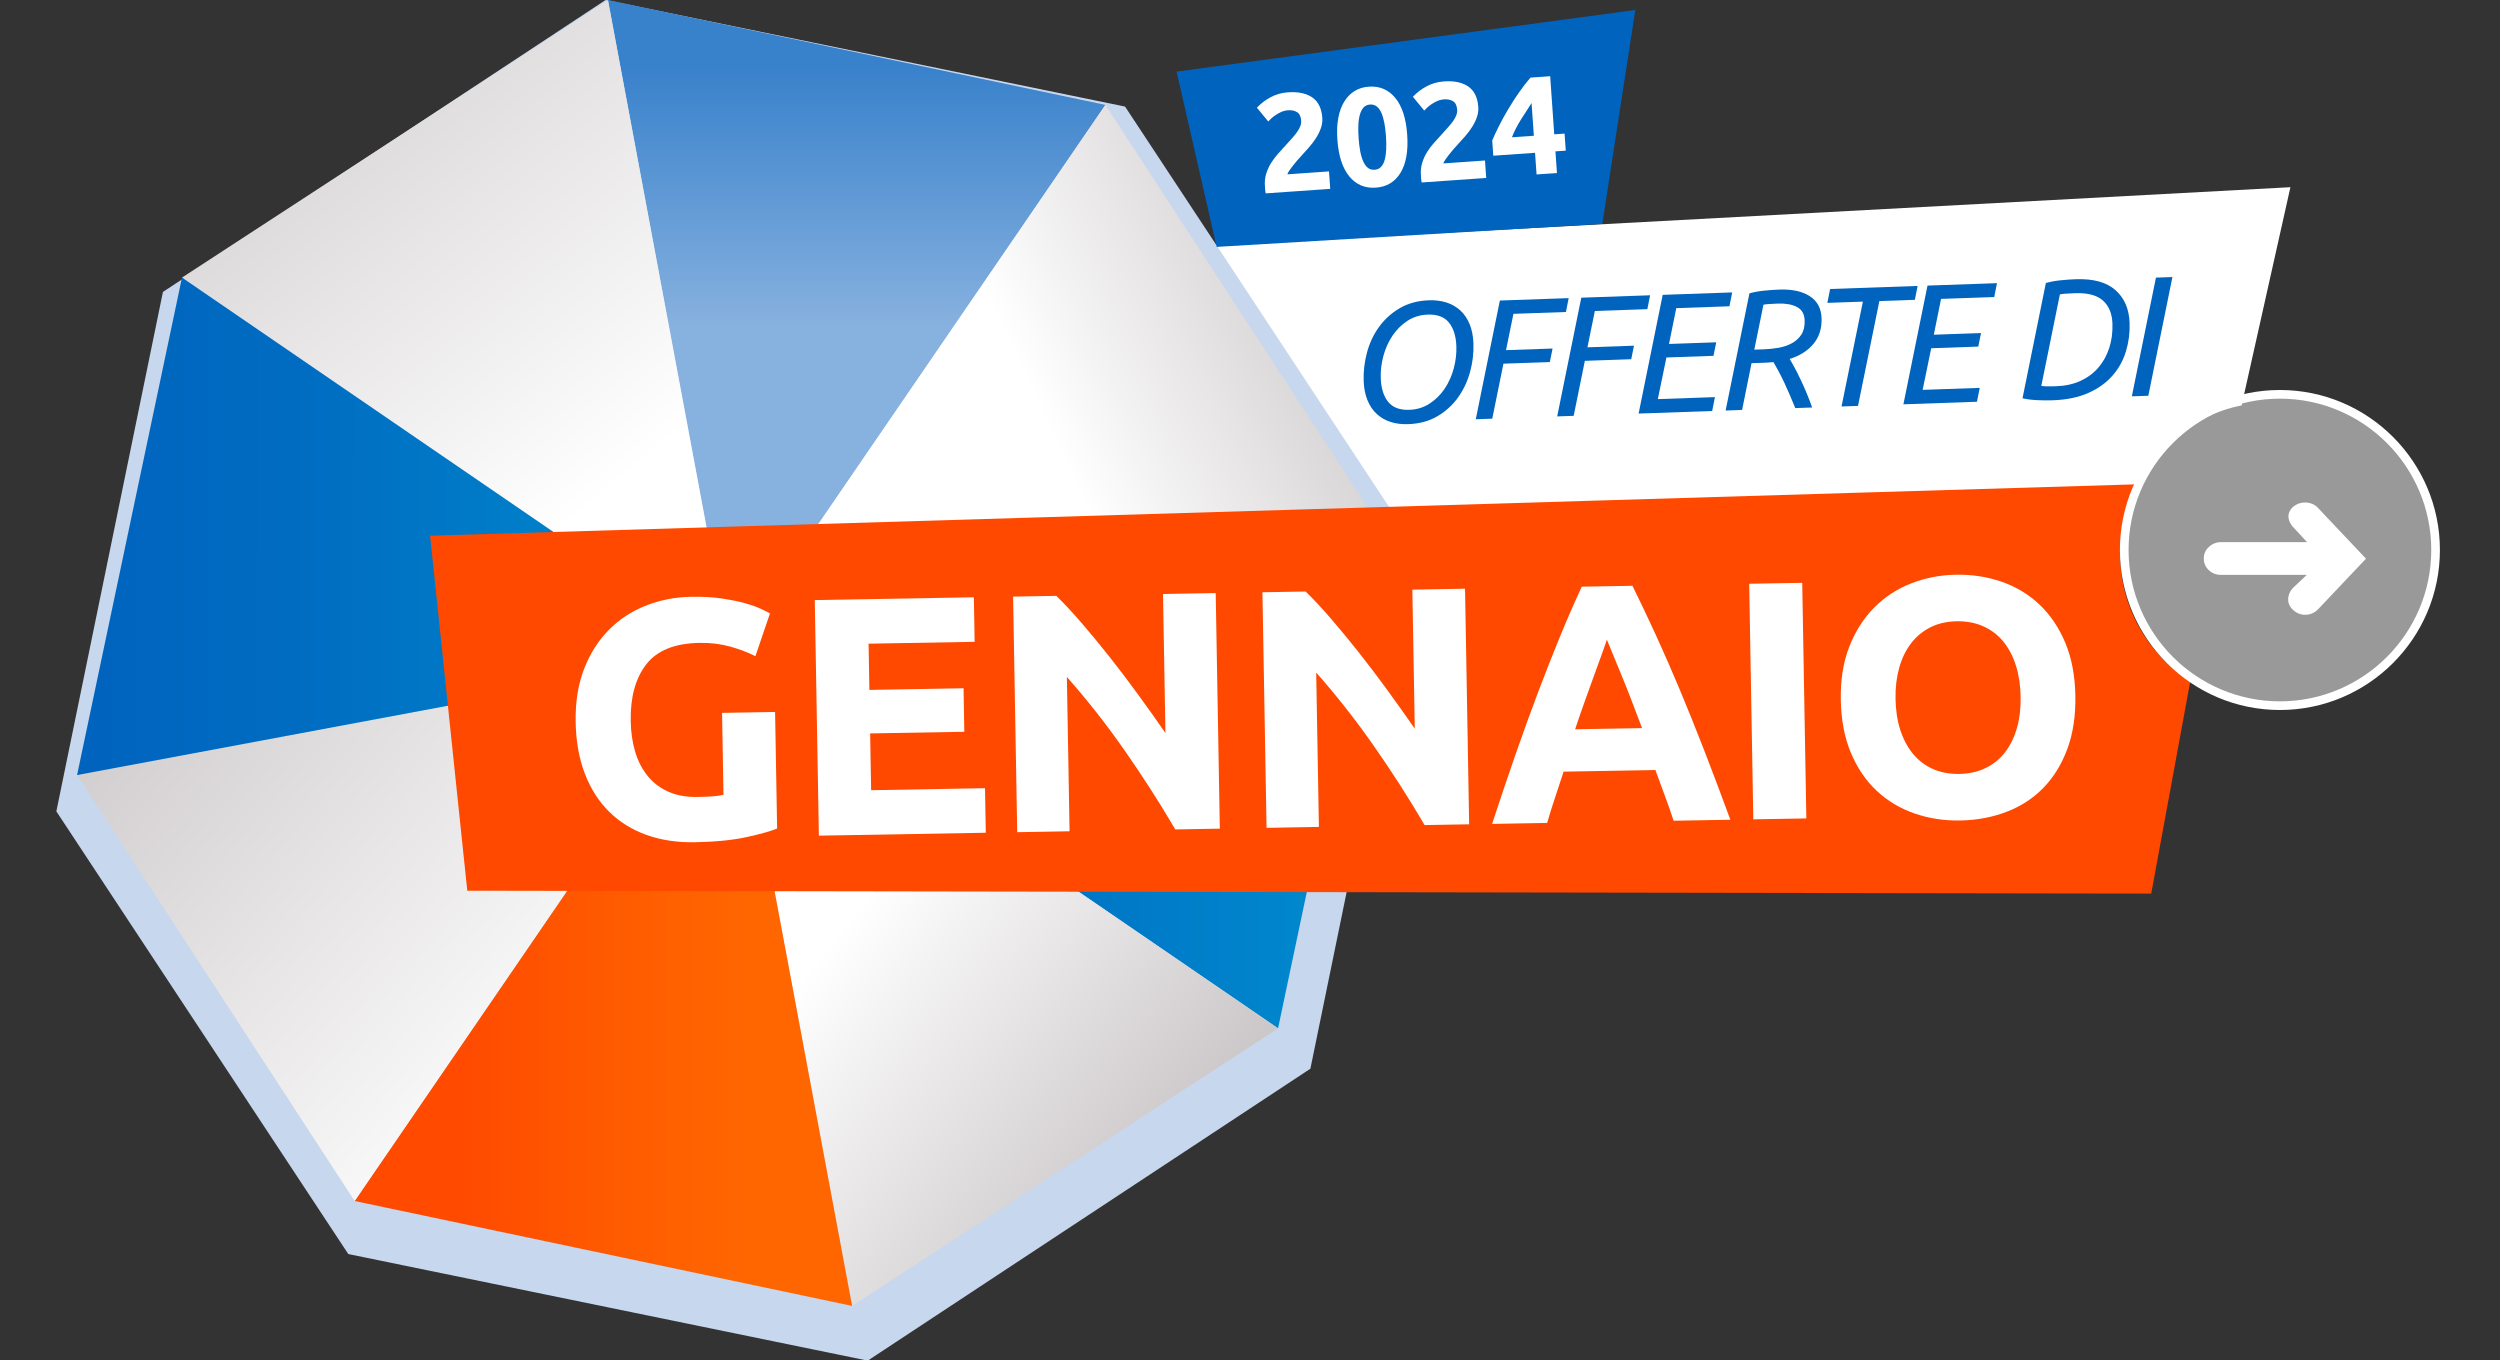 <?xml version="1.0" encoding="UTF-8"?>
<svg width="250px" height="136px" viewBox="0 0 250 136" version="1.1" xmlns="http://www.w3.org/2000/svg" xmlns:xlink="http://www.w3.org/1999/xlink">
    <rect x="0" y="0" width="250" height="136" fill="#333333" stroke="none"/>
    <title>blue/_Elements/claim/IT/campaign-claim-horizontal-MHP</title>
    <defs>
        <linearGradient x1="3.33912565e-15%" y1="49.948%" x2="100%" y2="50%" id="linearGradient-1">
            <stop stop-color="#C7D7ED" offset="0%"></stop>
            <stop stop-color="#C7D7ED" offset="100%"></stop>
        </linearGradient>
        <linearGradient x1="24.095%" y1="50%" x2="24.095%" y2="10.116%" id="linearGradient-2">
            <stop stop-color="#87B1DF" offset="0%"></stop>
            <stop stop-color="#3881CB" offset="100%"></stop>
        </linearGradient>
        <linearGradient x1="73.198%" y1="78.515%" x2="-27.223%" y2="-66.798%" id="linearGradient-3">
            <stop stop-color="#FFFFFF" offset="0%"></stop>
            <stop stop-color="#ADA6A9" offset="100%"></stop>
        </linearGradient>
        <linearGradient x1="50%" y1="62.196%" x2="132.09%" y2="30.32%" id="linearGradient-4">
            <stop stop-color="#FFFFFF" offset="0%"></stop>
            <stop stop-color="#ADA6A9" offset="100%"></stop>
        </linearGradient>
        <linearGradient x1="3.33912565e-15%" y1="49.97%" x2="100%" y2="50%" id="linearGradient-5">
            <stop stop-color="#0063BE" offset="0%"></stop>
            <stop stop-color="#006CC1" offset="33.258%"></stop>
            <stop stop-color="#0083CB" offset="79.769%"></stop>
            <stop stop-color="#008DCF" offset="100%"></stop>
        </linearGradient>
        <linearGradient x1="107.618%" y1="107.122%" x2="29.079%" y2="32.942%" id="linearGradient-6">
            <stop stop-color="#ADA6A9" offset="0%"></stop>
            <stop stop-color="#FFFFFF" offset="100%"></stop>
        </linearGradient>
        <linearGradient x1="20.978%" y1="49.948%" x2="79.022%" y2="50%" id="linearGradient-7">
            <stop stop-color="#FF4A00" offset="0%"></stop>
            <stop stop-color="#FF5E00" offset="65.109%"></stop>
            <stop stop-color="#FF6600" offset="100%"></stop>
        </linearGradient>
        <linearGradient x1="82.93%" y1="70.088%" x2="-59.62%" y2="-32.281%" id="linearGradient-8">
            <stop stop-color="#FFFFFF" offset="0%"></stop>
            <stop stop-color="#ADA6A9" offset="100%"></stop>
        </linearGradient>
    </defs>
    <g id="blue/_Elements/claim/IT/campaign-claim-horizontal-MHP" stroke="none" stroke-width="1" fill="none" fill-rule="evenodd">
        <g id="Group" transform="translate(7.241, 0)">
            <path d="M221.801,18.72 L101.028,25.22 L102.887,51.48 L205.523,50.71 C207.203,45.5 211.562,41.61 216.921,40.54 L221.801,18.72 Z" id="Fill-1" fill="#FFFFFF"></path>
            <g id="Group-59" transform="translate(-1.606, 0)">
                <polygon id="Fill-1" fill="url(#linearGradient-1)" points="54.925 0 10.658 29.194 0 81.138 29.194 125.405 81.138 136.064 125.405 106.87 136.063 54.925 106.87 10.658"></polygon>
                <polygon id="Fill-35" fill="url(#linearGradient-2)" points="55.158 0 67.367 65.296 104.904 10.492"></polygon>
                <polygon id="Fill-38" fill="url(#linearGradient-3)" points="55.158 0 12.563 27.758 67.367 65.296"></polygon>
                <polygon id="Fill-41" fill="url(#linearGradient-4)" points="132.662 53.087 104.904 10.491 67.367 65.296"></polygon>
                <polygon id="Fill-47" fill="url(#linearGradient-5)" points="67.367 65.296 122.171 102.834 132.662 53.087"></polygon>
                <polygon id="Fill-44" fill="url(#linearGradient-6)" points="67.367 65.296 79.576 130.592 122.171 102.834"></polygon>
                <polygon id="Fill-50" fill="url(#linearGradient-7)" points="29.829 120.1 79.576 130.592 67.367 65.296"></polygon>
                <polygon id="Fill-56" fill="url(#linearGradient-8)" points="67.367 65.296 67.367 65.296 2.072 77.505 29.829 120.1"></polygon>
                <polygon id="Fill-53" fill="url(#linearGradient-5)" points="12.563 27.758 2.072 77.505 67.367 65.296"></polygon>
            </g>
            <polygon id="Fill-3" fill="#0063BE" points="152.99 22.384 114.424 24.689 110.418 7.16 156.291 1"></polygon>
            <path d="M206.461,48.43 L35.768,53.57 L39.487,89.07 L207.881,89.36 L211.791,68.11 C207.411,65.36 204.751,60.54 204.771,55.36 C204.771,52.95 205.351,50.57 206.461,48.43 Z" id="Fill-6" fill="#FF4800"></path>
            <g id="Group-12" transform="translate(204.75, 39)" fill="#FFFFFF">
                <path d="M16,0.433 C24.598,0.433 31.567,7.403 31.567,16 C31.567,24.598 24.598,31.567 16,31.567 C7.402,31.567 0.433,24.598 0.433,16 C0.433,7.403 7.402,0.433 16,0.433" id="Fill-1" opacity="0.5"></path>
                <path d="M18.521,22.478 C18.762,22.48 19.001,22.433 19.223,22.339 C19.448,22.243 19.651,22.102 19.82,21.924 L24.608,16.868 L19.82,11.803 C19.663,11.621 19.464,11.481 19.24,11.396 C19.013,11.299 18.769,11.249 18.521,11.249 C18.096,11.242 17.682,11.386 17.353,11.655 C17.051,11.893 16.867,12.25 16.85,12.634 C16.859,12.841 16.91,13.044 16.998,13.231 C17.1,13.446 17.241,13.639 17.413,13.803 L18.712,15.214 L10.123,15.214 C9.665,15.207 9.223,15.381 8.894,15.699 C8.563,15.989 8.38,16.411 8.391,16.85 C8.382,17.294 8.565,17.721 8.894,18.019 C9.226,18.331 9.668,18.499 10.123,18.487 L18.686,18.487 L17.387,19.716 C17.213,19.878 17.072,20.072 16.972,20.288 C16.875,20.5 16.825,20.73 16.824,20.963 C16.834,21.361 17.014,21.736 17.318,21.993 C17.641,22.305 18.072,22.479 18.521,22.478" id="Fill-7"></path>
                <path d="M16,0.866 C7.655,0.866 0.866,7.654 0.866,15.999 C0.866,24.345 7.655,31.134 16,31.134 C24.345,31.134 31.134,24.345 31.134,15.999 C31.134,7.654 24.345,0.866 16,0.866 M16,32 C7.178,32 0,24.823 0,15.999 C0,7.178 7.178,0 16,0 C24.822,0 32,7.178 32,15.999 C32,24.823 24.822,32 16,32" id="Fill-9"></path>
            </g>
        </g>
        <g id="Group-Copy-2" transform="translate(55.513, 1.198)" fill-rule="nonzero">
            <g id="Group-3" transform="translate(1.837, 6.129)">
                <g id="2024-copy" transform="translate(83.82, 6.113) rotate(-4) translate(-83.82, -6.113)translate(68.564, 1.052)" fill="#FFFFFF">
                    <path d="M6.454,2.772 C6.454,3.127 6.384,3.467 6.244,3.794 C6.104,4.121 5.922,4.436 5.698,4.739 C5.474,5.042 5.222,5.334 4.942,5.614 C4.662,5.894 4.387,6.16 4.116,6.412 C3.976,6.543 3.824,6.69 3.661,6.853 C3.498,7.016 3.341,7.182 3.192,7.35 C3.043,7.518 2.91,7.674 2.793,7.819 C2.676,7.964 2.604,8.083 2.576,8.176 L6.748,8.176 L6.748,9.926 L0.28,9.926 C0.261,9.823 0.252,9.693 0.252,9.534 C0.252,9.375 0.252,9.263 0.252,9.198 C0.252,8.75 0.324,8.339 0.469,7.966 C0.614,7.593 0.803,7.245 1.036,6.923 C1.269,6.601 1.533,6.3 1.827,6.02 C2.121,5.74 2.413,5.46 2.702,5.18 C2.926,4.965 3.136,4.762 3.332,4.571 C3.528,4.38 3.701,4.193 3.85,4.011 C3.999,3.829 4.116,3.647 4.2,3.465 C4.284,3.283 4.326,3.099 4.326,2.912 C4.326,2.501 4.209,2.212 3.976,2.044 C3.743,1.876 3.453,1.792 3.108,1.792 C2.856,1.792 2.62,1.832 2.401,1.911 C2.182,1.99 1.981,2.084 1.799,2.191 C1.617,2.298 1.461,2.406 1.33,2.513 C1.199,2.62 1.101,2.707 1.036,2.772 L-9.64680483e-14,1.316 C0.411,0.933 0.889,0.618 1.435,0.371 C1.981,0.124 2.567,1.0487206e-13 3.192,1.0487206e-13 C3.761,1.0487206e-13 4.251,0.065 4.662,0.196 C5.073,0.327 5.411,0.511 5.677,0.749 C5.943,0.987 6.139,1.276 6.265,1.617 C6.391,1.958 6.454,2.343 6.454,2.772 Z" id="Path"></path>
                    <path d="M14.805,5.054 C14.805,6.687 14.494,7.94 13.874,8.813 C13.253,9.686 12.397,10.122 11.305,10.122 C10.213,10.122 9.356,9.686 8.736,8.813 C8.115,7.94 7.805,6.687 7.805,5.054 C7.805,4.242 7.886,3.523 8.05,2.898 C8.213,2.273 8.449,1.745 8.757,1.316 C9.065,0.887 9.433,0.56 9.863,0.336 C10.292,0.112 10.773,2.35767981e-13 11.305,2.35767981e-13 C12.397,2.35767981e-13 13.253,0.436 13.874,1.309 C14.494,2.182 14.805,3.43 14.805,5.054 Z M12.677,5.054 C12.677,4.569 12.653,4.128 12.607,3.731 C12.56,3.334 12.485,2.991 12.383,2.702 C12.28,2.413 12.14,2.189 11.963,2.03 C11.785,1.871 11.566,1.792 11.305,1.792 C11.043,1.792 10.826,1.871 10.654,2.03 C10.481,2.189 10.341,2.413 10.234,2.702 C10.126,2.991 10.049,3.334 10.003,3.731 C9.956,4.128 9.933,4.569 9.933,5.054 C9.933,5.539 9.956,5.983 10.003,6.384 C10.049,6.785 10.126,7.131 10.234,7.42 C10.341,7.709 10.481,7.933 10.654,8.092 C10.826,8.251 11.043,8.33 11.305,8.33 C11.566,8.33 11.785,8.251 11.963,8.092 C12.14,7.933 12.28,7.709 12.383,7.42 C12.485,7.131 12.56,6.785 12.607,6.384 C12.653,5.983 12.677,5.539 12.677,5.054 Z" id="Shape"></path>
                    <path d="M22.091,2.772 C22.091,3.127 22.021,3.467 21.881,3.794 C21.741,4.121 21.559,4.436 21.335,4.739 C21.111,5.042 20.859,5.334 20.579,5.614 C20.299,5.894 20.024,6.16 19.753,6.412 C19.613,6.543 19.462,6.69 19.298,6.853 C19.135,7.016 18.979,7.182 18.829,7.35 C18.68,7.518 18.547,7.674 18.43,7.819 C18.314,7.964 18.241,8.083 18.213,8.176 L22.385,8.176 L22.385,9.926 L15.917,9.926 C15.899,9.823 15.889,9.693 15.889,9.534 C15.889,9.375 15.889,9.263 15.889,9.198 C15.889,8.75 15.962,8.339 16.106,7.966 C16.251,7.593 16.44,7.245 16.673,6.923 C16.907,6.601 17.17,6.3 17.464,6.02 C17.758,5.74 18.05,5.46 18.339,5.18 C18.563,4.965 18.773,4.762 18.969,4.571 C19.165,4.38 19.338,4.193 19.487,4.011 C19.637,3.829 19.753,3.647 19.837,3.465 C19.921,3.283 19.963,3.099 19.963,2.912 C19.963,2.501 19.847,2.212 19.613,2.044 C19.38,1.876 19.091,1.792 18.745,1.792 C18.493,1.792 18.258,1.832 18.038,1.911 C17.819,1.99 17.618,2.084 17.436,2.191 C17.254,2.298 17.098,2.406 16.967,2.513 C16.837,2.62 16.739,2.707 16.673,2.772 L15.637,1.316 C16.048,0.933 16.526,0.618 17.072,0.371 C17.618,0.124 18.204,3.04792896e-13 18.829,3.04792896e-13 C19.399,3.04792896e-13 19.889,0.065 20.299,0.196 C20.71,0.327 21.048,0.511 21.314,0.749 C21.58,0.987 21.776,1.276 21.902,1.617 C22.028,1.958 22.091,2.343 22.091,2.772 Z" id="Path"></path>
                    <path d="M27.432,2.772 C27.068,3.248 26.681,3.766 26.27,4.326 C25.859,4.886 25.514,5.46 25.234,6.048 L27.432,6.048 L27.432,2.772 Z M29.476,0.224 L29.476,6.048 L30.512,6.048 L30.512,7.756 L29.476,7.756 L29.476,9.926 L27.432,9.926 L27.432,7.756 L23.246,7.756 L23.246,6.23 C23.451,5.819 23.708,5.355 24.016,4.837 C24.324,4.319 24.667,3.787 25.045,3.241 C25.423,2.695 25.822,2.161 26.242,1.638 C26.662,1.115 27.082,0.644 27.502,0.224 L29.476,0.224 Z" id="Shape"></path>
                </g>
                <g id="gennaio-copy" transform="translate(75.2, 63.537) rotate(-1) translate(-75.2, -63.537)translate(0.203, 51.246)" fill="#FFFFFF">
                    <path d="M12.512,4.624 C10.041,4.624 8.256,5.31 7.157,6.681 C6.058,8.052 5.508,9.928 5.508,12.308 C5.508,13.464 5.644,14.512 5.916,15.453 C6.188,16.394 6.596,17.204 7.14,17.884 C7.684,18.564 8.364,19.091 9.18,19.465 C9.996,19.839 10.948,20.026 12.036,20.026 C12.625,20.026 13.13,20.015 13.549,19.992 C13.968,19.969 14.337,19.924 14.654,19.856 L14.654,11.662 L19.958,11.662 L19.958,23.324 C19.323,23.573 18.303,23.84 16.898,24.123 C15.493,24.406 13.759,24.548 11.696,24.548 C9.928,24.548 8.324,24.276 6.885,23.732 C5.446,23.188 4.216,22.395 3.196,21.352 C2.176,20.309 1.388,19.029 0.833,17.51 C0.278,15.991 -1.07087774e-13,14.257 -1.07087774e-13,12.308 C-1.07087774e-13,10.336 0.306,8.591 0.918,7.072 C1.53,5.553 2.369,4.267 3.434,3.213 C4.499,2.159 5.752,1.36 7.191,0.816 C8.63,0.272 10.166,-1.76084713e-13 11.798,-1.76084713e-13 C12.909,-1.76084713e-13 13.912,0.074 14.807,0.221 C15.702,0.368 16.473,0.538 17.119,0.731 C17.765,0.924 18.298,1.122 18.717,1.326 C19.136,1.53 19.437,1.689 19.618,1.802 L18.088,6.052 C17.363,5.667 16.53,5.332 15.589,5.049 C14.648,4.766 13.623,4.624 12.512,4.624 Z" id="Path"></path>
                    <polygon id="Path" points="24.121 24.106 24.121 0.544 40.033 0.544 40.033 4.998 29.425 4.998 29.425 9.622 38.843 9.622 38.843 13.974 29.425 13.974 29.425 19.652 40.815 19.652 40.815 24.106"></polygon>
                    <path d="M59.767,24.106 C58.249,21.409 56.605,18.745 54.837,16.116 C53.069,13.487 51.188,11.005 49.193,8.67 L49.193,24.106 L43.957,24.106 L43.957,0.544 L48.275,0.544 C49.023,1.292 49.851,2.21 50.757,3.298 C51.664,4.386 52.588,5.548 53.528,6.783 C54.469,8.018 55.404,9.299 56.333,10.625 C57.263,11.951 58.135,13.226 58.951,14.45 L58.951,0.544 L64.221,0.544 L64.221,24.106 L59.767,24.106 Z" id="Path"></path>
                    <path d="M84.704,24.106 C83.185,21.409 81.542,18.745 79.774,16.116 C78.006,13.487 76.125,11.005 74.13,8.67 L74.13,24.106 L68.894,24.106 L68.894,0.544 L73.212,0.544 C73.96,1.292 74.787,2.21 75.694,3.298 C76.601,4.386 77.524,5.548 78.465,6.783 C79.406,8.018 80.341,9.299 81.27,10.625 C82.199,11.951 83.072,13.226 83.888,14.45 L83.888,0.544 L89.158,0.544 L89.158,24.106 L84.704,24.106 Z" id="Path"></path>
                    <path d="M109.607,24.106 C109.358,23.29 109.08,22.451 108.774,21.59 C108.468,20.729 108.168,19.867 107.873,19.006 L98.693,19.006 C98.398,19.867 98.098,20.729 97.792,21.59 C97.486,22.451 97.208,23.29 96.959,24.106 L91.451,24.106 C92.335,21.567 93.174,19.221 93.967,17.068 C94.76,14.915 95.537,12.886 96.296,10.982 C97.055,9.078 97.803,7.27 98.54,5.559 C99.277,3.848 100.042,2.176 100.835,0.544 L105.901,0.544 C106.672,2.176 107.431,3.848 108.179,5.559 C108.927,7.27 109.681,9.078 110.44,10.982 C111.199,12.886 111.976,14.915 112.769,17.068 C113.562,19.221 114.401,21.567 115.285,24.106 L109.607,24.106 Z M103.249,5.882 C103.136,6.222 102.966,6.687 102.739,7.276 C102.512,7.865 102.252,8.545 101.957,9.316 C101.662,10.087 101.339,10.937 100.988,11.866 C100.637,12.795 100.28,13.77 99.917,14.79 L106.615,14.79 C106.252,13.77 105.901,12.795 105.561,11.866 C105.221,10.937 104.898,10.087 104.592,9.316 C104.286,8.545 104.02,7.865 103.793,7.276 C103.566,6.687 103.385,6.222 103.249,5.882 Z" id="Shape"></path>
                    <polygon id="Path" points="117.578 0.544 122.882 0.544 122.882 24.106 117.578 24.106"></polygon>
                    <path d="M132.008,12.308 C132.008,13.464 132.15,14.507 132.433,15.436 C132.717,16.365 133.125,17.164 133.657,17.833 C134.19,18.502 134.842,19.017 135.612,19.38 C136.383,19.743 137.267,19.924 138.264,19.924 C139.239,19.924 140.117,19.743 140.899,19.38 C141.681,19.017 142.339,18.502 142.871,17.833 C143.404,17.164 143.812,16.365 144.095,15.436 C144.379,14.507 144.52,13.464 144.52,12.308 C144.52,11.152 144.379,10.104 144.095,9.163 C143.812,8.222 143.404,7.418 142.871,6.749 C142.339,6.08 141.681,5.565 140.899,5.202 C140.117,4.839 139.239,4.658 138.264,4.658 C137.267,4.658 136.383,4.845 135.612,5.219 C134.842,5.593 134.19,6.114 133.657,6.783 C133.125,7.452 132.717,8.256 132.433,9.197 C132.15,10.138 132.008,11.175 132.008,12.308 Z M149.994,12.308 C149.994,14.325 149.694,16.099 149.093,17.629 C148.493,19.159 147.671,20.44 146.628,21.471 C145.586,22.502 144.345,23.279 142.905,23.8 C141.466,24.321 139.919,24.582 138.264,24.582 C136.655,24.582 135.136,24.321 133.708,23.8 C132.28,23.279 131.034,22.502 129.968,21.471 C128.903,20.44 128.064,19.159 127.452,17.629 C126.84,16.099 126.534,14.325 126.534,12.308 C126.534,10.291 126.852,8.517 127.486,6.987 C128.121,5.457 128.977,4.171 130.053,3.128 C131.13,2.085 132.377,1.303 133.793,0.782 C135.21,0.261 136.7,-2.14143584e-13 138.264,-2.14143584e-13 C139.874,-2.14143584e-13 141.392,0.261 142.82,0.782 C144.248,1.303 145.495,2.085 146.56,3.128 C147.626,4.171 148.464,5.457 149.076,6.987 C149.688,8.517 149.994,10.291 149.994,12.308 Z" id="Shape"></path>
                </g>
                <g id="OFFERTE-DI-Copy" transform="translate(119.528, 27.672) rotate(-2) translate(-119.528, -27.672)translate(78.934, 21.518)" fill="#0063BE">
                    <path d="M6.817,1.51079513e-13 C7.44,1.51079513e-13 8.015,0.093 8.543,0.281 C9.069,0.468 9.523,0.748 9.902,1.122 C10.282,1.496 10.577,1.964 10.787,2.525 C10.996,3.086 11.101,3.74 11.101,4.488 C11.101,5.429 10.957,6.364 10.668,7.293 C10.379,8.222 9.951,9.058 9.384,9.8 C8.817,10.543 8.109,11.146 7.259,11.611 C6.409,12.076 5.417,12.308 4.284,12.308 C3.649,12.308 3.071,12.214 2.55,12.027 C2.029,11.841 1.578,11.56 1.198,11.186 C0.819,10.812 0.524,10.345 0.315,9.784 C0.105,9.223 -1.51702969e-13,8.568 -1.51702969e-13,7.82 C-1.51702969e-13,6.891 0.142,5.958 0.425,5.024 C0.708,4.088 1.136,3.25 1.708,2.507 C2.281,1.765 2.992,1.162 3.842,0.697 C4.692,0.232 5.684,1.51079513e-13 6.817,1.51079513e-13 Z M4.454,10.88 C5.213,10.88 5.899,10.696 6.511,10.328 C7.123,9.959 7.641,9.48 8.066,8.891 C8.492,8.302 8.817,7.639 9.044,6.902 C9.271,6.165 9.384,5.429 9.384,4.692 C9.384,3.683 9.166,2.887 8.729,2.304 C8.293,1.72 7.599,1.428 6.647,1.428 C5.876,1.428 5.188,1.612 4.582,1.98 C3.975,2.349 3.459,2.828 3.034,3.417 C2.61,4.006 2.284,4.669 2.057,5.406 C1.83,6.143 1.717,6.879 1.717,7.616 C1.717,8.625 1.935,9.421 2.372,10.005 C2.808,10.588 3.502,10.88 4.454,10.88 Z" id="Shape"></path>
                    <polygon id="Path" points="11.07 12.053 13.892 0.272 20.777 0.272 20.454 1.649 15.201 1.649 14.334 5.253 18.992 5.253 18.669 6.596 14.028 6.596 12.719 12.053"></polygon>
                    <polygon id="Path" points="19.217 12.053 22.039 0.272 28.924 0.272 28.601 1.649 23.348 1.649 22.481 5.253 27.139 5.253 26.816 6.596 22.175 6.596 20.866 12.053"></polygon>
                    <polygon id="Path" points="27.363 12.053 30.185 0.272 37.138 0.272 36.815 1.649 31.494 1.649 30.644 5.202 35.37 5.202 35.047 6.545 30.338 6.545 29.335 10.676 35.047 10.676 34.724 12.053"></polygon>
                    <path d="M41.884,0.153 C43.142,0.153 44.14,0.408 44.876,0.918 C45.613,1.428 45.981,2.176 45.981,3.162 C45.981,4.159 45.69,4.995 45.106,5.67 C44.522,6.344 43.703,6.828 42.649,7.123 C42.785,7.361 42.944,7.664 43.125,8.033 C43.307,8.401 43.494,8.809 43.686,9.257 C43.879,9.704 44.066,10.169 44.247,10.65 C44.429,11.132 44.587,11.6 44.723,12.053 L43.04,12.053 C42.882,11.622 42.717,11.186 42.547,10.744 C42.377,10.302 42.205,9.877 42.029,9.469 C41.853,9.061 41.678,8.678 41.502,8.322 C41.326,7.965 41.165,7.65 41.017,7.378 C40.87,7.389 40.723,7.398 40.575,7.404 C40.428,7.409 40.281,7.412 40.133,7.412 L38.824,7.412 L37.719,12.053 L36.07,12.053 L38.858,0.425 C39.334,0.312 39.839,0.238 40.371,0.204 C40.904,0.17 41.408,0.153 41.884,0.153 Z M41.68,1.547 C40.876,1.547 40.388,1.57 40.218,1.615 L39.147,6.069 L40.15,6.069 C40.615,6.069 41.091,6.035 41.578,5.967 C42.066,5.899 42.511,5.766 42.913,5.567 C43.315,5.369 43.644,5.091 43.899,4.734 C44.154,4.378 44.281,3.904 44.281,3.315 C44.281,2.68 44.041,2.227 43.559,1.955 C43.077,1.683 42.451,1.547 41.68,1.547 Z" id="Shape"></path>
                    <polygon id="Path" points="55.692 0.272 55.369 1.649 51.816 1.649 49.317 12.053 47.668 12.053 50.167 1.649 46.614 1.649 46.937 0.272"></polygon>
                    <polygon id="Path" points="53.859 12.053 56.681 0.272 63.634 0.272 63.311 1.649 57.99 1.649 57.14 5.202 61.866 5.202 61.543 6.545 56.834 6.545 55.831 10.676 61.543 10.676 61.22 12.053"></polygon>
                    <path d="M71.41,1.547 C70.56,1.547 70.05,1.57 69.88,1.615 L67.704,10.693 C67.795,10.716 67.948,10.736 68.163,10.752 C68.378,10.77 68.73,10.778 69.217,10.778 C70.112,10.778 70.92,10.628 71.639,10.328 C72.359,10.027 72.968,9.608 73.467,9.069 C73.966,8.531 74.351,7.891 74.623,7.149 C74.895,6.406 75.031,5.593 75.031,4.709 C75.031,3.712 74.742,2.935 74.164,2.38 C73.586,1.825 72.668,1.547 71.41,1.547 Z M71.546,0.153 C73.291,0.153 74.595,0.564 75.456,1.385 C76.317,2.207 76.748,3.315 76.748,4.709 C76.748,5.684 76.595,6.622 76.289,7.522 C75.983,8.424 75.507,9.22 74.861,9.911 C74.215,10.602 73.39,11.152 72.387,11.56 C71.384,11.968 70.186,12.172 68.792,12.172 C68.316,12.172 67.8,12.149 67.245,12.104 C66.69,12.059 66.202,11.979 65.783,11.866 L68.52,0.425 C68.996,0.312 69.5,0.238 70.033,0.204 C70.566,0.17 71.07,0.153 71.546,0.153 Z" id="Shape"></path>
                    <polygon id="Path" points="79.539 0.272 81.188 0.272 78.366 12.053 76.717 12.053"></polygon>
                </g>
            </g>
        </g>
    </g>
</svg>